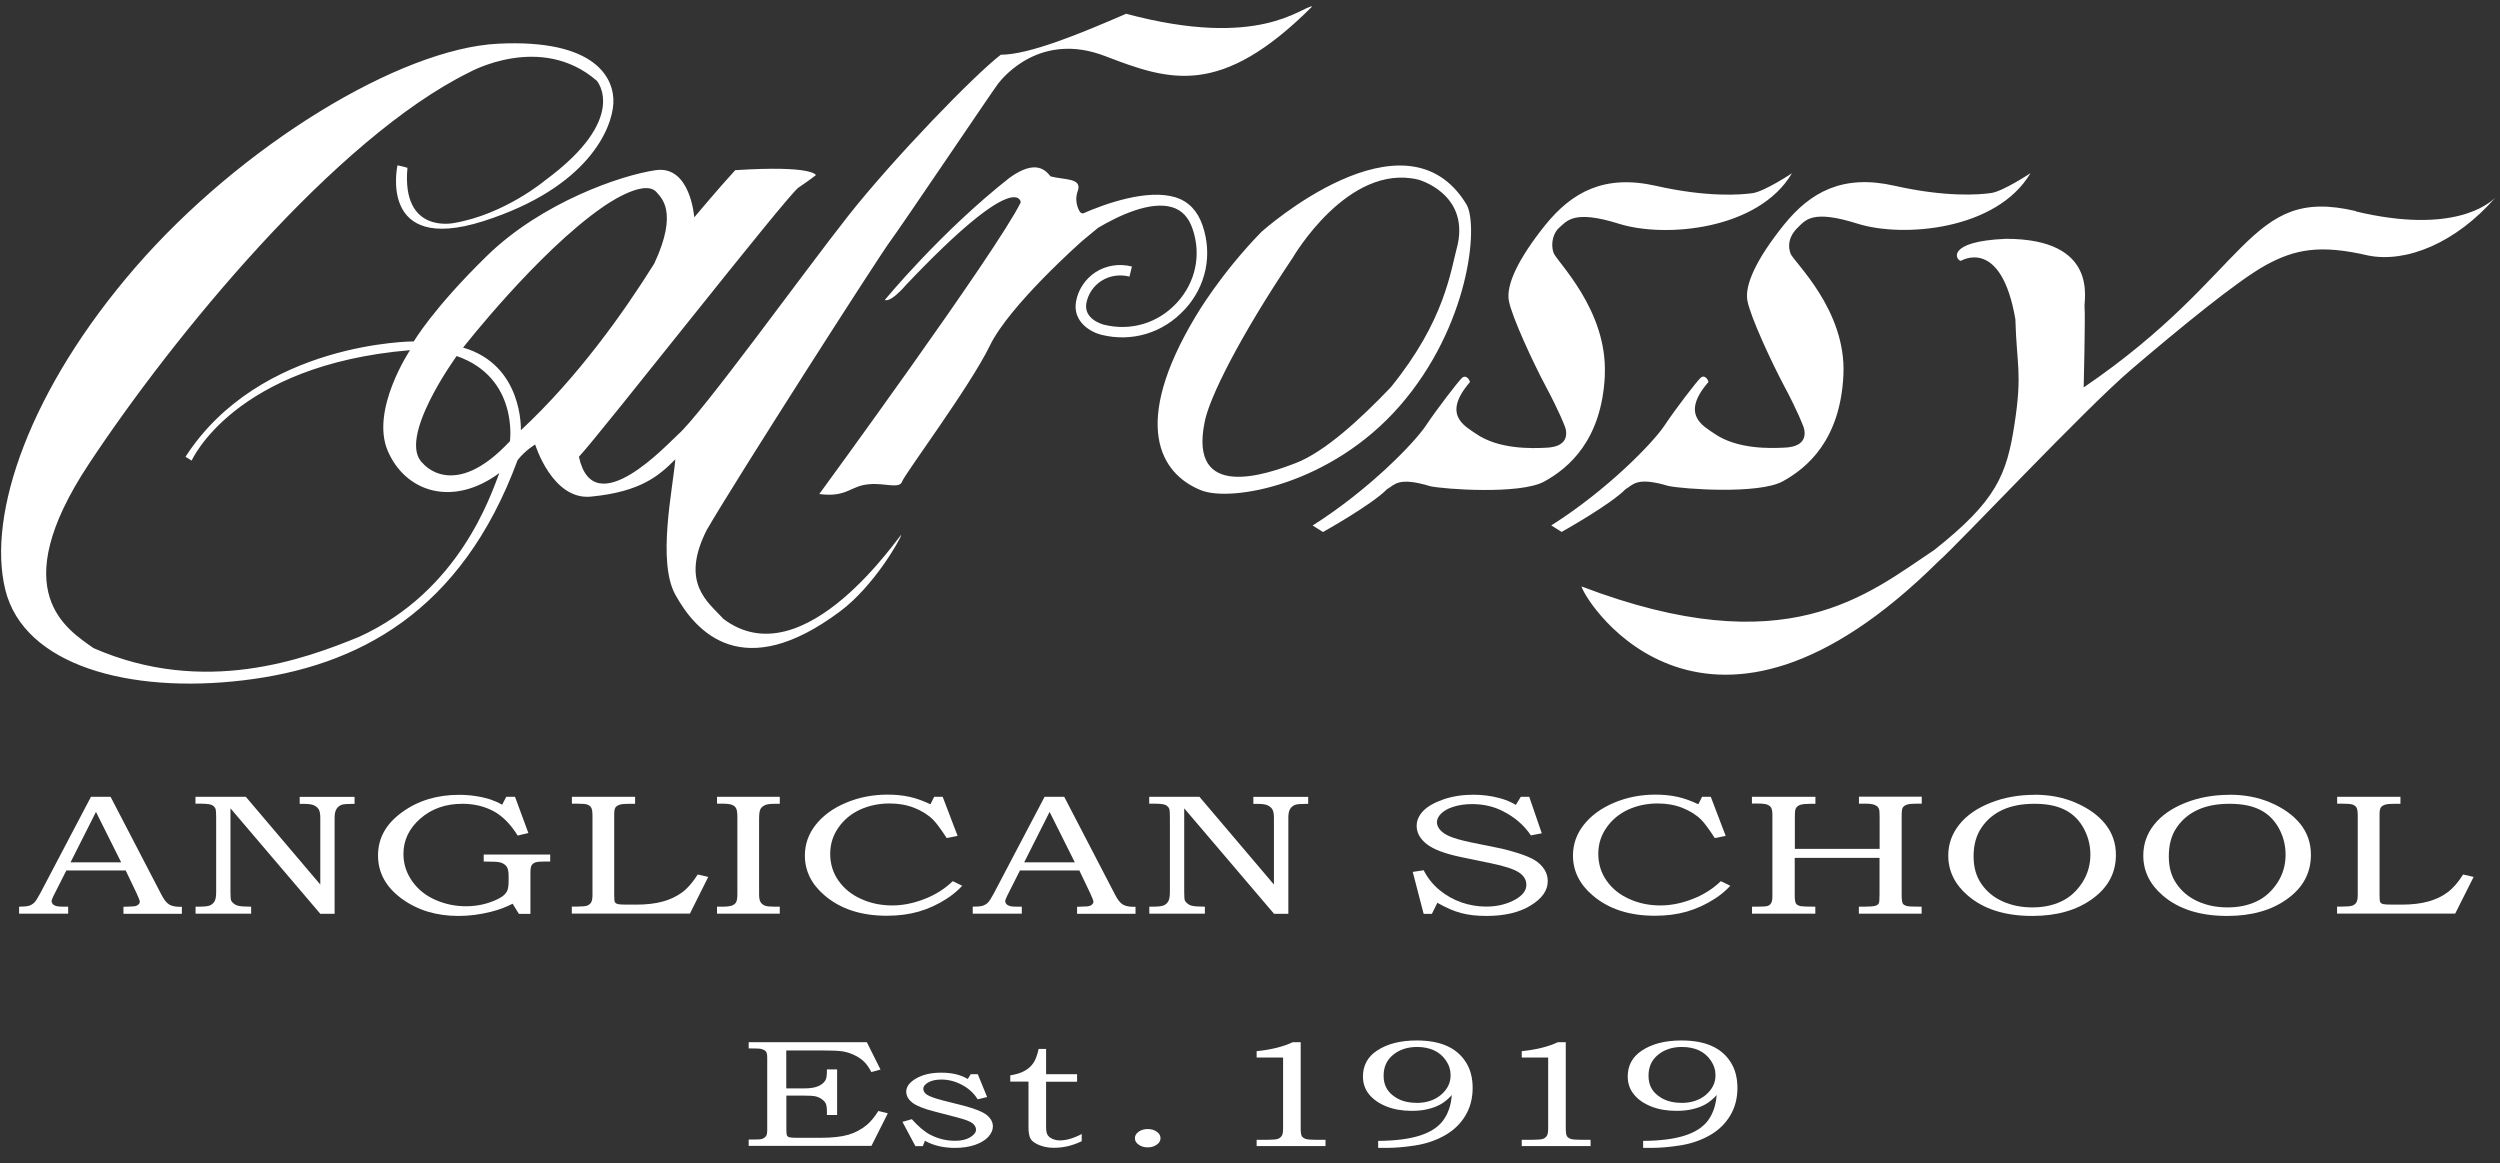 <svg width="101" height="47" viewBox="0 0 101 47" fill="none" xmlns="http://www.w3.org/2000/svg">
<rect x="0" y="0" width="101" height="47" fill="#333333" stroke="none"/>
<path fill-rule="evenodd" clip-rule="evenodd" d="M46.365 45.614C46.511 45.614 46.636 45.648 46.736 45.722C46.835 45.793 46.885 45.88 46.885 45.984C46.885 46.088 46.835 46.175 46.731 46.246C46.632 46.317 46.507 46.354 46.365 46.354C46.224 46.354 46.104 46.317 46.004 46.246C45.9 46.175 45.85 46.088 45.85 45.984C45.85 45.88 45.9 45.797 46 45.722C46.099 45.652 46.22 45.614 46.365 45.614Z" fill="white"/>
<path fill-rule="evenodd" clip-rule="evenodd" d="M100.828 7.952C100.861 7.919 100.873 7.902 100.873 7.902C100.857 7.919 100.84 7.936 100.828 7.952ZM95.182 8.53C90.779 7.482 90.954 11.041 84.181 15.652C84.181 15.652 84.252 12.683 84.215 12.405C84.181 12.126 84.809 9.648 81.038 9.648C78.594 9.752 79.014 10.521 79.222 10.538C79.222 10.538 80.843 9.54 81.421 12.895C81.475 14.783 81.704 15.061 81.388 17.123C81.072 19.186 80.656 20.233 78.141 22.221C75.455 24.004 72.204 26.864 63.893 23.692C64.101 24.424 68.99 31.932 78.315 22.678C79.118 21.979 84.219 16.533 86.102 14.928C87.99 13.319 90.397 11.332 91.552 10.704C92.704 10.077 93.719 9.865 95.672 10.322C97.194 10.63 99.206 9.836 100.828 7.965C100.562 8.239 99.115 9.478 95.182 8.543V8.53ZM67.419 19.634C67.959 19.755 71.052 19.984 72.029 19.443C73.006 18.903 74.349 17.785 74.474 15.149C74.599 12.513 72.453 10.571 72.337 10.243C72.166 9.752 72.424 9.387 72.636 9.187C72.952 8.888 73.214 8.459 75.048 9.037C76.881 9.615 80.668 9.299 82.032 6.996C82.032 6.996 80.93 7.728 80.444 7.798C79.953 7.869 78.611 7.973 76.532 7.503C74.453 7.033 73.144 7.748 72.063 9.091C70.982 10.438 70.474 11.503 70.595 12.147C70.716 12.796 71.572 14.642 72.096 15.623C72.62 16.604 72.828 17.161 72.828 17.161C72.828 17.161 73.281 18.067 72.025 18.088C71.568 18.105 70.192 18.171 69.248 17.51C68.828 17.215 67.868 16.758 69.023 15.431C68.99 15.294 68.849 15.136 68.712 15.257C68.57 15.377 67.697 16.512 67.244 17.194C66.791 17.876 64.958 19.78 62.671 21.227L63.091 21.489C63.091 21.489 65.066 20.387 65.677 19.759C65.972 19.601 66.097 19.235 67.423 19.639L67.419 19.634ZM64.833 15.149C64.953 12.513 62.875 10.555 62.762 10.21C62.625 9.798 62.779 9.378 62.999 9.191C63.307 8.929 63.577 8.464 65.411 9.041C67.244 9.619 71.031 9.303 72.395 7C72.395 7 71.293 7.732 70.807 7.803C70.317 7.873 68.974 7.977 66.895 7.507C64.82 7.038 63.511 7.753 62.426 9.095C61.345 10.443 60.838 11.507 60.958 12.151C61.079 12.8 61.935 14.646 62.459 15.627C62.983 16.608 63.195 17.165 63.195 17.165C63.195 17.165 63.648 18.071 62.392 18.092C61.939 18.109 60.559 18.175 59.615 17.514C59.195 17.219 58.235 16.762 59.387 15.436C59.353 15.298 59.212 15.14 59.071 15.261C58.934 15.382 58.056 16.517 57.603 17.198C57.15 17.88 55.316 19.784 53.03 21.231L53.45 21.493C53.45 21.493 55.425 20.391 56.036 19.763C56.335 19.605 56.456 19.24 57.782 19.643C58.322 19.763 61.415 19.992 62.392 19.452C63.369 18.911 64.712 17.793 64.837 15.157L64.833 15.149ZM52.348 18.707C51.163 19.169 48.008 20.258 48.669 17.044C48.852 16.08 50.066 13.631 52.228 10.409C52.228 10.409 54.456 6.568 57.304 7.258C57.304 7.258 59.32 7.807 58.896 9.856C58.597 10.97 58.385 12.937 56.19 15.643C54.971 16.92 53.537 18.246 52.352 18.707H52.348ZM56.56 16.388C59.353 13.174 59.744 9.133 59.249 8.264C56.772 4.161 50.968 9.362 50.968 9.362C49.305 11.062 48.32 12.754 48.32 12.754C45.667 17.157 46.877 19.152 48.528 19.809C49.741 20.291 53.766 19.601 56.56 16.388ZM47.866 12.5C48.727 11.565 48.993 10.293 48.581 9.1C48.378 8.513 48.012 8.135 47.496 7.973C46.353 7.62 44.644 8.231 43.746 8.626C43.697 8.613 43.655 8.592 43.638 8.572C43.638 8.572 43.368 8.197 43.539 7.724C43.738 7.175 42.99 7.275 42.441 7.125C42.242 6.875 41.842 6.426 40.795 7.175C37.997 9.374 35.748 12.118 35.748 12.118C35.748 12.118 35.947 12.268 36.596 11.519C41.14 6.726 41.239 8.173 41.239 8.173C40.292 10.122 33.099 19.959 33.099 19.959C34.247 20.108 34.346 19.61 35.145 19.56C35.743 19.51 36.342 19.759 36.442 19.46C36.542 19.161 39.19 15.614 39.988 13.968C40.786 12.318 43.734 9.723 43.734 9.723C43.734 9.723 44.046 9.466 44.362 9.204C45.177 8.721 46.478 8.098 47.367 8.376C47.754 8.497 48.02 8.78 48.178 9.241C48.54 10.284 48.307 11.399 47.555 12.222C46.79 13.057 45.684 13.39 44.59 13.116C44.557 13.107 43.776 12.899 43.888 12.255C43.954 11.885 44.175 11.553 44.495 11.349C44.823 11.137 45.227 11.074 45.63 11.174L45.73 10.767C45.21 10.638 44.69 10.721 44.262 10.995C43.846 11.266 43.559 11.698 43.472 12.18C43.327 13.004 44.071 13.419 44.486 13.523C45.73 13.835 46.989 13.453 47.858 12.505L47.866 12.5ZM21.043 17.377C21.043 17.377 21.147 14.75 18.71 14.043C18.71 14.043 21.721 10.189 24.335 8.376C24.335 8.376 25.99 7.179 26.518 7.757C26.68 7.965 27.433 8.509 26.431 10.65C25.204 12.613 23.346 15.24 21.043 17.381V17.377ZM20.602 17.822C18.328 20.271 17.089 18.724 17.089 18.724C15.996 17.751 18.449 14.384 18.449 14.384C20.956 15.253 20.602 17.822 20.602 17.822ZM29.204 24.977C28.601 24.324 27.47 23.551 28.551 21.414C29.707 19.41 35.519 10.339 35.972 9.736C36.421 9.133 40.134 3.62 40.333 3.367C40.533 3.117 42.038 1.263 44.644 2.265C47.251 3.267 49.305 3.969 53.017 0.257C52.569 0.257 50.914 2.011 45.497 0.556C43.642 1.359 41.585 2.211 40.433 2.211C39.381 3.013 36.122 6.372 34.263 8.726C32.409 11.083 28.36 16.704 27.395 17.552C27.013 17.888 23.986 21.21 23.388 18.454C24.24 17.552 31.811 7.877 32.26 7.578C32.713 7.275 32.962 7.075 32.962 7.075C32.962 7.075 32.862 6.672 29.703 6.875C29.1 7.528 28.048 8.78 28.048 8.78C28.048 8.78 27.898 6.672 26.493 6.875C25.088 7.075 21.883 8.181 19.675 10.334C17.472 12.488 16.719 13.793 16.719 13.793C16.719 13.793 10.504 13.793 7.494 18.454L7.743 18.608C7.743 18.608 9.448 14.745 16.565 14.147C16.565 14.147 14.96 16.554 15.663 18.209C16.366 19.863 18.27 20.516 20.174 19.111C19.82 20.017 18.569 23.875 14.507 25.729C12.3 26.631 8.238 28.136 3.777 26.183C2.725 25.43 0.168 23.929 3.578 18.762C6.987 13.598 13.555 5.578 18.968 2.918C18.968 2.918 21.854 1.305 24.111 3.263C24.111 3.263 25.437 4.772 22.028 7.283C22.028 7.283 20.394 8.659 18.349 9.008C18.349 9.008 16.212 9.486 16.461 6.78C16.312 6.73 16.058 6.68 16.058 6.68C16.058 6.68 15.256 10.289 19.517 8.938C23.778 7.582 24.73 5.179 24.78 4.173C24.83 3.171 24.078 1.566 20.116 1.766C16.154 1.966 9.739 5.878 5.477 10.792C1.216 15.706 -0.538 20.765 0.214 23.825C0.967 26.885 5.228 28.037 9.839 27.484C14.449 26.931 18.64 24.74 20.91 18.591C21.226 18.184 21.621 17.959 21.621 17.959C21.621 17.959 22.315 20.217 23.874 20.063C25.903 19.867 26.63 19.21 27.283 18.558C27.183 19.763 26.543 22.678 27.283 24.025C28.119 25.542 30.01 27.642 33.947 24.694C35.299 23.684 36.359 21.817 36.409 21.618C36.459 21.418 32.501 27.534 29.191 24.977H29.204Z" fill="white"/>
<path fill-rule="evenodd" clip-rule="evenodd" d="M2.846 34.838H4.895L3.877 32.801L2.85 34.838H2.846ZM3.673 32.19H4.467L6.521 36.144C6.621 36.343 6.725 36.472 6.829 36.539C6.933 36.601 7.07 36.634 7.244 36.634H7.348V36.917H4.987V36.634C5.062 36.63 5.137 36.626 5.211 36.626C5.365 36.626 5.465 36.613 5.511 36.593C5.602 36.551 5.648 36.497 5.648 36.431C5.648 36.385 5.602 36.268 5.515 36.081L5.078 35.167H2.68L2.164 36.189C2.11 36.297 2.085 36.368 2.085 36.41C2.085 36.455 2.102 36.493 2.135 36.53C2.168 36.563 2.214 36.589 2.272 36.605C2.33 36.622 2.422 36.63 2.547 36.63C2.634 36.63 2.7 36.63 2.754 36.63V36.913H0.771V36.63C0.954 36.63 1.087 36.618 1.17 36.593C1.249 36.568 1.32 36.526 1.382 36.468C1.441 36.41 1.52 36.289 1.619 36.102L3.677 32.186L3.673 32.19Z" fill="white"/>
<path fill-rule="evenodd" clip-rule="evenodd" d="M7.901 32.19H9.93L12.94 35.736V33.042C12.94 32.88 12.919 32.764 12.873 32.693C12.828 32.622 12.761 32.568 12.674 32.531C12.587 32.493 12.454 32.477 12.279 32.477H12.108V32.194H14.324V32.477H14.208C14.013 32.477 13.88 32.489 13.813 32.51C13.717 32.543 13.643 32.602 13.593 32.685C13.543 32.768 13.518 32.888 13.518 33.042V36.917H12.94L9.311 32.656V36.027C9.311 36.214 9.319 36.331 9.336 36.372C9.356 36.426 9.398 36.472 9.456 36.514C9.514 36.559 9.585 36.589 9.664 36.601C9.743 36.618 9.905 36.626 10.146 36.63V36.913H7.901V36.63H8.018C8.246 36.63 8.4 36.613 8.479 36.58C8.558 36.547 8.62 36.493 8.666 36.418C8.712 36.339 8.733 36.21 8.733 36.027V33.038C8.733 32.847 8.724 32.73 8.712 32.689C8.683 32.61 8.629 32.556 8.55 32.518C8.471 32.485 8.309 32.468 8.068 32.468H7.897V32.186L7.901 32.19Z" fill="white"/>
<path fill-rule="evenodd" clip-rule="evenodd" d="M20.461 32.19H20.806L21.346 33.653L20.914 33.757C20.627 33.296 20.303 32.967 19.933 32.768C19.563 32.572 19.143 32.473 18.677 32.473C18.004 32.473 17.438 32.672 16.981 33.071C16.524 33.47 16.299 33.949 16.299 34.501C16.299 34.901 16.416 35.262 16.648 35.595C16.881 35.927 17.193 36.181 17.584 36.352C17.975 36.526 18.39 36.613 18.827 36.613C19.11 36.613 19.38 36.576 19.633 36.505C19.887 36.431 20.095 36.343 20.253 36.243C20.369 36.169 20.448 36.081 20.49 35.99C20.531 35.898 20.548 35.77 20.548 35.603V35.379C20.548 35.2 20.519 35.075 20.461 35C20.403 34.925 20.319 34.871 20.211 34.842C20.128 34.817 19.904 34.805 19.542 34.805V34.522H22.228V34.805H22.007C21.82 34.805 21.695 34.817 21.625 34.842C21.558 34.867 21.508 34.909 21.475 34.963C21.442 35.017 21.429 35.125 21.429 35.283V36.921H20.964L20.71 36.51C20.444 36.647 20.157 36.755 19.858 36.83C19.409 36.946 18.96 37.004 18.519 37.004C17.625 37.004 16.865 36.771 16.229 36.306C15.592 35.84 15.272 35.258 15.272 34.56C15.272 33.861 15.592 33.288 16.237 32.818C16.881 32.348 17.65 32.111 18.548 32.111C18.773 32.111 18.997 32.128 19.213 32.161C19.434 32.194 19.633 32.24 19.812 32.298C19.949 32.344 20.107 32.41 20.286 32.51L20.452 32.194L20.461 32.19Z" fill="white"/>
<path fill-rule="evenodd" clip-rule="evenodd" d="M23.101 32.19H25.658V32.473H25.421C25.238 32.473 25.109 32.485 25.034 32.51C24.959 32.535 24.901 32.572 24.868 32.618C24.834 32.668 24.814 32.751 24.814 32.876V36.169C24.814 36.318 24.822 36.41 24.839 36.439C24.859 36.48 24.901 36.51 24.963 36.526C25.009 36.539 25.138 36.547 25.35 36.547H25.707C26.119 36.547 26.477 36.505 26.776 36.422C27.079 36.339 27.337 36.214 27.558 36.052C27.778 35.89 27.986 35.649 28.189 35.329L28.613 35.428L27.873 36.909H23.101V36.626H23.309C23.512 36.626 23.645 36.613 23.716 36.589C23.787 36.563 23.841 36.522 23.878 36.464C23.916 36.406 23.936 36.306 23.936 36.16V32.955C23.936 32.793 23.92 32.681 23.882 32.626C23.849 32.568 23.795 32.531 23.733 32.506C23.666 32.481 23.525 32.468 23.313 32.468H23.105V32.186L23.101 32.19Z" fill="white"/>
<path fill-rule="evenodd" clip-rule="evenodd" d="M28.967 32.19H31.503V32.473H31.307C31.125 32.473 30.987 32.489 30.908 32.527C30.825 32.564 30.767 32.614 30.725 32.681C30.688 32.751 30.667 32.88 30.667 33.075V36.127C30.667 36.281 30.688 36.385 30.73 36.451C30.771 36.514 30.829 36.559 30.904 36.589C30.979 36.618 31.112 36.63 31.307 36.63H31.503V36.913H28.967V36.63H29.175C29.362 36.63 29.495 36.613 29.57 36.584C29.649 36.555 29.703 36.51 29.736 36.455C29.769 36.397 29.79 36.289 29.79 36.127V33.013C29.79 32.834 29.773 32.714 29.736 32.651C29.703 32.589 29.645 32.543 29.57 32.514C29.491 32.485 29.362 32.468 29.175 32.468H28.967V32.186V32.19Z" fill="white"/>
<path fill-rule="evenodd" clip-rule="evenodd" d="M37.743 32.19H38.084L38.687 33.77L38.246 33.857C38.009 33.491 37.826 33.246 37.702 33.121C37.498 32.917 37.244 32.76 36.941 32.639C36.637 32.518 36.305 32.46 35.939 32.46C35.511 32.46 35.116 32.543 34.754 32.705C34.392 32.872 34.101 33.109 33.877 33.429C33.652 33.745 33.54 34.102 33.54 34.497C33.54 34.892 33.652 35.271 33.881 35.587C34.109 35.907 34.413 36.152 34.8 36.322C35.186 36.497 35.602 36.58 36.051 36.58C36.471 36.58 36.903 36.493 37.344 36.322C37.785 36.152 38.167 35.911 38.492 35.599L38.874 35.786C38.678 35.994 38.467 36.169 38.238 36.314C37.876 36.547 37.502 36.717 37.111 36.83C36.72 36.942 36.292 36.996 35.827 36.996C34.795 36.996 33.96 36.726 33.316 36.177C32.783 35.724 32.517 35.187 32.517 34.564C32.517 34.106 32.663 33.691 32.958 33.317C33.253 32.947 33.66 32.647 34.18 32.431C34.7 32.211 35.257 32.103 35.86 32.103C36.18 32.103 36.475 32.132 36.754 32.194C37.028 32.256 37.307 32.356 37.589 32.493L37.743 32.186V32.19Z" fill="white"/>
<path fill-rule="evenodd" clip-rule="evenodd" d="M41.373 34.838H43.422L42.404 32.801L41.377 34.838H41.373ZM42.2 32.19H42.994L45.048 36.144C45.148 36.343 45.251 36.472 45.355 36.539C45.459 36.601 45.596 36.634 45.771 36.634H45.875V36.917H43.514V36.634C43.589 36.63 43.663 36.626 43.738 36.626C43.892 36.626 43.992 36.613 44.038 36.593C44.129 36.551 44.175 36.497 44.175 36.431C44.175 36.385 44.129 36.268 44.042 36.081L43.605 35.167H41.206L40.691 36.189C40.637 36.297 40.612 36.368 40.612 36.41C40.612 36.455 40.628 36.493 40.662 36.53C40.695 36.563 40.741 36.589 40.799 36.605C40.857 36.622 40.949 36.63 41.073 36.63C41.16 36.63 41.227 36.63 41.281 36.63V36.913H39.298V36.63C39.481 36.63 39.614 36.618 39.697 36.593C39.776 36.568 39.847 36.526 39.909 36.468C39.967 36.41 40.046 36.289 40.146 36.102L42.204 32.186L42.2 32.19Z" fill="white"/>
<path fill-rule="evenodd" clip-rule="evenodd" d="M46.428 32.19H48.457L51.467 35.736V33.042C51.467 32.88 51.446 32.764 51.4 32.693C51.355 32.622 51.288 32.568 51.201 32.531C51.109 32.493 50.98 32.477 50.806 32.477H50.635V32.194H52.851V32.477H52.735C52.539 32.477 52.406 32.489 52.34 32.51C52.244 32.543 52.169 32.602 52.119 32.685C52.069 32.768 52.049 32.888 52.049 33.042V36.917H51.471L47.842 32.656V36.027C47.842 36.214 47.85 36.331 47.866 36.372C47.887 36.426 47.929 36.472 47.987 36.514C48.045 36.559 48.116 36.589 48.195 36.601C48.274 36.618 48.436 36.626 48.677 36.63V36.913H46.432V36.63H46.548C46.777 36.63 46.931 36.613 47.01 36.58C47.089 36.547 47.151 36.493 47.197 36.418C47.243 36.339 47.264 36.21 47.264 36.027V33.038C47.264 32.847 47.255 32.73 47.243 32.689C47.214 32.61 47.16 32.556 47.081 32.518C47.002 32.485 46.84 32.468 46.598 32.468H46.428V32.186V32.19Z" fill="white"/>
<path fill-rule="evenodd" clip-rule="evenodd" d="M61.436 32.19H61.781L62.288 33.666L61.848 33.749C61.569 33.337 61.199 33.017 60.733 32.78C60.355 32.581 59.931 32.485 59.47 32.485C59.191 32.485 58.942 32.523 58.717 32.593C58.493 32.664 58.331 32.76 58.218 32.872C58.106 32.984 58.052 33.1 58.052 33.217C58.052 33.325 58.094 33.425 58.181 33.529C58.268 33.628 58.397 33.716 58.572 33.791C58.746 33.865 59.029 33.949 59.428 34.032L60.671 34.285C60.825 34.319 61.045 34.377 61.332 34.468C61.623 34.56 61.848 34.655 62.01 34.755C62.172 34.855 62.297 34.98 62.392 35.125C62.484 35.27 62.529 35.428 62.529 35.599C62.529 35.973 62.301 36.302 61.835 36.584C61.374 36.867 60.779 37.004 60.048 37.004C59.669 37.004 59.333 36.967 59.033 36.888C58.734 36.809 58.414 36.672 58.069 36.472L57.848 36.921H57.516L57.075 35.225L57.516 35.158C57.678 35.474 57.89 35.74 58.16 35.961C58.426 36.181 58.725 36.347 59.05 36.46C59.374 36.572 59.707 36.626 60.039 36.626C60.497 36.626 60.896 36.526 61.237 36.331C61.523 36.164 61.665 35.969 61.665 35.749C61.665 35.541 61.561 35.374 61.357 35.241C61.149 35.108 60.775 34.988 60.235 34.876L59.046 34.63C58.38 34.493 57.911 34.314 57.64 34.102C57.366 33.886 57.233 33.641 57.233 33.362C57.233 33.146 57.325 32.942 57.499 32.76C57.678 32.577 57.948 32.423 58.318 32.294C58.684 32.169 59.087 32.107 59.528 32.107C59.894 32.107 60.247 32.153 60.584 32.244C60.821 32.306 61.041 32.398 61.241 32.518L61.44 32.19H61.436Z" fill="white"/>
<path fill-rule="evenodd" clip-rule="evenodd" d="M68.774 32.19H69.115L69.718 33.77L69.277 33.857C69.04 33.491 68.857 33.246 68.733 33.121C68.529 32.917 68.275 32.76 67.972 32.639C67.668 32.518 67.336 32.46 66.97 32.46C66.542 32.46 66.147 32.543 65.785 32.705C65.423 32.872 65.132 33.109 64.908 33.429C64.683 33.745 64.571 34.102 64.571 34.497C64.571 34.892 64.683 35.271 64.912 35.587C65.136 35.907 65.444 36.152 65.831 36.322C66.217 36.497 66.633 36.58 67.082 36.58C67.502 36.58 67.934 36.493 68.375 36.322C68.816 36.152 69.198 35.911 69.522 35.599L69.905 35.786C69.71 35.994 69.498 36.169 69.269 36.314C68.907 36.547 68.533 36.717 68.142 36.83C67.751 36.942 67.323 36.996 66.858 36.996C65.826 36.996 64.991 36.726 64.347 36.177C63.814 35.724 63.548 35.187 63.548 34.564C63.548 34.106 63.694 33.691 63.989 33.317C64.284 32.947 64.692 32.647 65.207 32.431C65.727 32.211 66.284 32.103 66.882 32.103C67.203 32.103 67.502 32.132 67.776 32.194C68.051 32.256 68.329 32.356 68.612 32.493L68.766 32.186L68.774 32.19Z" fill="white"/>
<path fill-rule="evenodd" clip-rule="evenodd" d="M70.786 32.19H73.343V32.473H73.168C72.965 32.473 72.823 32.485 72.736 32.514C72.649 32.543 72.591 32.589 72.553 32.656C72.524 32.705 72.512 32.813 72.512 32.976V34.294H75.937V33.009C75.937 32.834 75.929 32.726 75.912 32.689C75.888 32.614 75.833 32.56 75.746 32.523C75.663 32.485 75.534 32.468 75.364 32.468H75.102V32.186H77.638V32.468H77.409C77.234 32.468 77.106 32.481 77.031 32.51C76.956 32.539 76.902 32.577 76.873 32.622C76.844 32.672 76.827 32.772 76.827 32.934V36.16C76.827 36.339 76.844 36.455 76.873 36.505C76.906 36.555 76.968 36.588 77.064 36.609C77.122 36.622 77.309 36.63 77.634 36.63V36.913H75.098V36.63H75.285C75.522 36.63 75.675 36.617 75.754 36.597C75.833 36.576 75.883 36.539 75.904 36.489C75.925 36.451 75.933 36.331 75.933 36.127V34.659H72.507V36.16C72.507 36.339 72.524 36.455 72.557 36.505C72.591 36.555 72.653 36.588 72.749 36.609C72.819 36.622 73.015 36.63 73.339 36.63V36.913H70.782V36.63H70.944C71.19 36.63 71.343 36.622 71.406 36.601C71.468 36.584 71.518 36.547 71.551 36.489C71.589 36.435 71.605 36.339 71.605 36.198V32.934C71.605 32.789 71.589 32.689 71.555 32.631C71.522 32.577 71.468 32.535 71.397 32.506C71.327 32.481 71.21 32.464 71.044 32.464H70.778V32.182L70.786 32.19Z" fill="white"/>
<path fill-rule="evenodd" clip-rule="evenodd" d="M82.19 32.473C81.695 32.473 81.267 32.552 80.914 32.714C80.556 32.876 80.273 33.113 80.057 33.429C79.841 33.741 79.733 34.131 79.733 34.593C79.733 35.054 79.841 35.408 80.049 35.711C80.261 36.019 80.544 36.252 80.901 36.414C81.259 36.576 81.658 36.659 82.103 36.659C82.547 36.659 82.934 36.58 83.275 36.418C83.616 36.26 83.894 36.006 84.119 35.666C84.339 35.325 84.452 34.942 84.452 34.526C84.452 34.111 84.339 33.712 84.119 33.358C83.928 33.055 83.674 32.83 83.362 32.689C83.05 32.543 82.656 32.473 82.19 32.473ZM82.19 32.107C82.797 32.107 83.342 32.211 83.832 32.419C84.36 32.643 84.768 32.934 85.054 33.292C85.337 33.649 85.483 34.061 85.483 34.535C85.483 35.262 85.167 35.857 84.531 36.314C83.894 36.776 83.088 37.004 82.103 37.004C81.005 37.004 80.136 36.73 79.496 36.177C78.972 35.728 78.71 35.187 78.71 34.564C78.71 34.098 78.86 33.682 79.155 33.312C79.45 32.942 79.87 32.651 80.411 32.435C80.951 32.219 81.55 32.111 82.194 32.111L82.19 32.107Z" fill="white"/>
<path fill-rule="evenodd" clip-rule="evenodd" d="M90.073 32.473C89.578 32.473 89.15 32.552 88.796 32.714C88.439 32.876 88.156 33.113 87.94 33.429C87.724 33.741 87.62 34.131 87.62 34.593C87.62 35.054 87.724 35.408 87.936 35.711C88.148 36.019 88.43 36.252 88.788 36.414C89.145 36.576 89.544 36.659 89.989 36.659C90.434 36.659 90.821 36.58 91.162 36.418C91.503 36.26 91.781 36.006 92.006 35.666C92.23 35.325 92.338 34.942 92.338 34.526C92.338 34.111 92.226 33.712 92.006 33.358C91.814 33.055 91.561 32.83 91.249 32.689C90.933 32.543 90.542 32.473 90.077 32.473H90.073ZM90.073 32.107C90.68 32.107 91.224 32.211 91.715 32.419C92.243 32.643 92.65 32.934 92.937 33.292C93.22 33.649 93.361 34.061 93.361 34.535C93.361 35.262 93.045 35.857 92.409 36.314C91.773 36.776 90.966 37.004 89.981 37.004C88.883 37.004 88.015 36.73 87.374 36.177C86.85 35.728 86.589 35.187 86.589 34.564C86.589 34.098 86.734 33.682 87.029 33.312C87.324 32.942 87.744 32.651 88.285 32.435C88.825 32.219 89.424 32.111 90.068 32.111L90.073 32.107Z" fill="white"/>
<path fill-rule="evenodd" clip-rule="evenodd" d="M94.421 32.19H96.978V32.473H96.741C96.558 32.473 96.429 32.485 96.354 32.51C96.279 32.535 96.221 32.572 96.188 32.618C96.155 32.668 96.134 32.751 96.134 32.876V36.169C96.134 36.318 96.142 36.41 96.159 36.439C96.176 36.48 96.217 36.51 96.284 36.526C96.329 36.539 96.458 36.547 96.67 36.547H97.028C97.439 36.547 97.797 36.505 98.096 36.422C98.4 36.339 98.662 36.214 98.878 36.052C99.098 35.89 99.31 35.649 99.51 35.329L99.934 35.428L99.19 36.909H94.417V36.626H94.625C94.829 36.626 94.962 36.613 95.032 36.589C95.103 36.563 95.157 36.522 95.194 36.464C95.232 36.406 95.253 36.306 95.253 36.16V32.955C95.253 32.793 95.236 32.681 95.203 32.626C95.169 32.568 95.115 32.531 95.049 32.506C94.982 32.481 94.841 32.468 94.629 32.468H94.421V32.186V32.19Z" fill="white"/>
<path fill-rule="evenodd" clip-rule="evenodd" d="M30.239 42.105H35.02L35.573 43.211L35.203 43.311C35.111 43.132 35.008 42.987 34.9 42.883C34.791 42.779 34.658 42.691 34.505 42.621C34.351 42.55 34.197 42.5 34.039 42.475C33.885 42.45 33.602 42.438 33.191 42.438H31.765V43.972H32.476C32.738 43.972 32.937 43.939 33.07 43.876C33.203 43.814 33.295 43.735 33.349 43.639C33.39 43.569 33.407 43.448 33.407 43.274V43.203H33.819V45.045H33.407V44.887C33.407 44.745 33.39 44.645 33.361 44.583C33.332 44.521 33.278 44.463 33.199 44.404C33.12 44.35 33.037 44.313 32.946 44.292C32.854 44.271 32.7 44.263 32.48 44.263H31.769V45.623C31.769 45.764 31.777 45.851 31.798 45.88C31.815 45.913 31.848 45.934 31.89 45.947C31.931 45.959 32.047 45.968 32.235 45.968H33.12C33.611 45.968 33.997 45.926 34.276 45.843C34.554 45.76 34.795 45.631 35.008 45.456C35.174 45.319 35.332 45.128 35.486 44.883L35.868 44.978L35.207 46.292H30.247V46.038H30.418C30.613 46.038 30.738 46.03 30.784 46.013C30.858 45.988 30.913 45.947 30.954 45.889C30.983 45.847 30.996 45.76 30.996 45.627V42.741C30.996 42.608 30.979 42.521 30.942 42.48C30.904 42.434 30.842 42.401 30.75 42.376C30.705 42.363 30.534 42.355 30.247 42.355V42.101L30.239 42.105Z" fill="white"/>
<path fill-rule="evenodd" clip-rule="evenodd" d="M39.206 43.398H39.502L39.88 44.321L39.498 44.413C39.348 44.167 39.136 43.972 38.861 43.827C38.587 43.681 38.313 43.614 38.03 43.614C37.814 43.614 37.639 43.652 37.506 43.727C37.373 43.802 37.302 43.889 37.302 43.989C37.302 44.08 37.352 44.159 37.448 44.226C37.544 44.292 37.76 44.371 38.092 44.458L38.916 44.666C39.377 44.787 39.693 44.912 39.863 45.045C40.03 45.182 40.113 45.336 40.113 45.506C40.113 45.652 40.05 45.793 39.926 45.93C39.801 46.067 39.622 46.171 39.389 46.254C39.157 46.333 38.886 46.375 38.583 46.375C38.113 46.375 37.706 46.279 37.369 46.088L37.282 46.304H36.982L36.459 45.323L36.837 45.215C37.094 45.502 37.336 45.71 37.56 45.83C37.876 46.001 38.221 46.088 38.591 46.088C38.837 46.088 39.036 46.042 39.194 45.947C39.352 45.851 39.431 45.751 39.431 45.635C39.431 45.539 39.381 45.456 39.285 45.377C39.186 45.302 38.99 45.228 38.703 45.153L37.731 44.899C37.311 44.791 37.02 44.675 36.858 44.546C36.695 44.417 36.612 44.271 36.612 44.105C36.612 43.901 36.745 43.723 37.011 43.569C37.278 43.415 37.614 43.336 38.026 43.336C38.238 43.336 38.429 43.357 38.599 43.394C38.77 43.432 38.932 43.498 39.098 43.59L39.211 43.411L39.206 43.398Z" fill="white"/>
<path fill-rule="evenodd" clip-rule="evenodd" d="M41.963 42.376H42.262V43.398H43.514V43.702H42.262V45.514C42.262 45.668 42.279 45.776 42.32 45.847C42.358 45.913 42.424 45.968 42.516 46.009C42.607 46.051 42.707 46.072 42.819 46.072C43.085 46.072 43.381 45.984 43.701 45.814V46.105C43.331 46.283 42.961 46.371 42.582 46.371C42.366 46.371 42.175 46.338 42 46.267C41.826 46.2 41.709 46.117 41.647 46.026C41.585 45.934 41.551 45.772 41.551 45.544V43.698H40.815V43.444C41.052 43.407 41.244 43.348 41.389 43.265C41.535 43.186 41.655 43.082 41.742 42.953C41.834 42.825 41.905 42.633 41.963 42.371V42.376Z" fill="white"/>
<path fill-rule="evenodd" clip-rule="evenodd" d="M52.232 42.105H52.548V45.581C52.548 45.747 52.564 45.851 52.593 45.901C52.623 45.947 52.672 45.984 52.739 46.009C52.805 46.034 52.938 46.047 53.138 46.047H53.55V46.3H50.768V46.047H51.23C51.429 46.047 51.562 46.034 51.629 46.009C51.695 45.984 51.745 45.943 51.783 45.889C51.82 45.834 51.837 45.731 51.837 45.585V42.725H50.768V42.467C51.35 42.409 51.837 42.288 52.227 42.105H52.232Z" fill="white"/>
<path fill-rule="evenodd" clip-rule="evenodd" d="M57.221 44.558C57.624 44.558 57.952 44.45 58.214 44.234C58.472 44.014 58.605 43.752 58.605 43.444C58.605 43.228 58.543 43.028 58.414 42.841C58.289 42.658 58.127 42.521 57.927 42.43C57.728 42.342 57.503 42.297 57.25 42.297C56.867 42.297 56.543 42.401 56.285 42.612C56.027 42.82 55.898 43.103 55.898 43.456C55.898 43.81 56.023 44.063 56.277 44.259C56.526 44.458 56.842 44.554 57.221 44.554V44.558ZM55.678 46.371V46.092C56.373 46.088 56.938 46.013 57.366 45.876C57.794 45.739 58.11 45.531 58.31 45.257C58.509 44.978 58.626 44.641 58.651 44.242C58.509 44.4 58.36 44.521 58.21 44.608C58.06 44.695 57.886 44.762 57.686 44.808C57.487 44.858 57.266 44.878 57.033 44.878C56.651 44.878 56.31 44.82 56.011 44.7C55.711 44.579 55.479 44.417 55.312 44.213C55.146 44.009 55.063 43.768 55.063 43.49C55.063 43.049 55.25 42.7 55.624 42.45C56.036 42.172 56.572 42.035 57.233 42.035C57.707 42.035 58.106 42.105 58.435 42.247C58.759 42.388 59.017 42.6 59.208 42.891C59.399 43.178 59.495 43.535 59.495 43.955C59.495 44.375 59.395 44.754 59.195 45.082C58.996 45.41 58.717 45.677 58.36 45.876C58.002 46.076 57.607 46.209 57.179 46.275C56.751 46.342 56.36 46.375 56.011 46.375H55.682L55.678 46.371Z" fill="white"/>
<path fill-rule="evenodd" clip-rule="evenodd" d="M62.941 42.105H63.257V45.581C63.257 45.747 63.274 45.851 63.303 45.901C63.332 45.947 63.382 45.984 63.449 46.009C63.515 46.034 63.648 46.047 63.848 46.047H64.259V46.3H61.478V46.047H61.939C62.139 46.047 62.272 46.034 62.338 46.009C62.405 45.984 62.455 45.943 62.492 45.889C62.53 45.834 62.546 45.731 62.546 45.585V42.725H61.478V42.467C62.06 42.409 62.546 42.288 62.937 42.105H62.941Z" fill="white"/>
<path fill-rule="evenodd" clip-rule="evenodd" d="M67.926 44.558C68.329 44.558 68.658 44.45 68.915 44.234C69.173 44.014 69.306 43.752 69.306 43.444C69.306 43.228 69.244 43.028 69.115 42.841C68.99 42.658 68.828 42.521 68.629 42.43C68.429 42.342 68.204 42.297 67.951 42.297C67.568 42.297 67.244 42.401 66.986 42.612C66.729 42.82 66.6 43.103 66.6 43.456C66.6 43.81 66.724 44.063 66.978 44.259C67.228 44.458 67.543 44.554 67.922 44.554L67.926 44.558ZM66.383 46.371V46.092C67.078 46.088 67.643 46.013 68.067 45.876C68.496 45.739 68.811 45.531 69.011 45.257C69.211 44.978 69.323 44.641 69.352 44.242C69.211 44.4 69.061 44.521 68.911 44.608C68.762 44.695 68.587 44.762 68.383 44.808C68.184 44.858 67.963 44.878 67.726 44.878C67.344 44.878 67.003 44.82 66.704 44.7C66.404 44.579 66.171 44.417 66.009 44.213C65.843 44.009 65.76 43.768 65.76 43.49C65.76 43.049 65.947 42.7 66.321 42.45C66.733 42.172 67.269 42.035 67.93 42.035C68.404 42.035 68.803 42.105 69.132 42.247C69.456 42.388 69.718 42.6 69.905 42.891C70.096 43.178 70.192 43.535 70.192 43.955C70.192 44.375 70.092 44.754 69.892 45.082C69.693 45.41 69.414 45.677 69.057 45.876C68.699 46.076 68.304 46.209 67.876 46.275C67.448 46.342 67.057 46.375 66.708 46.375H66.379L66.383 46.371Z" fill="white"/>
</svg>
